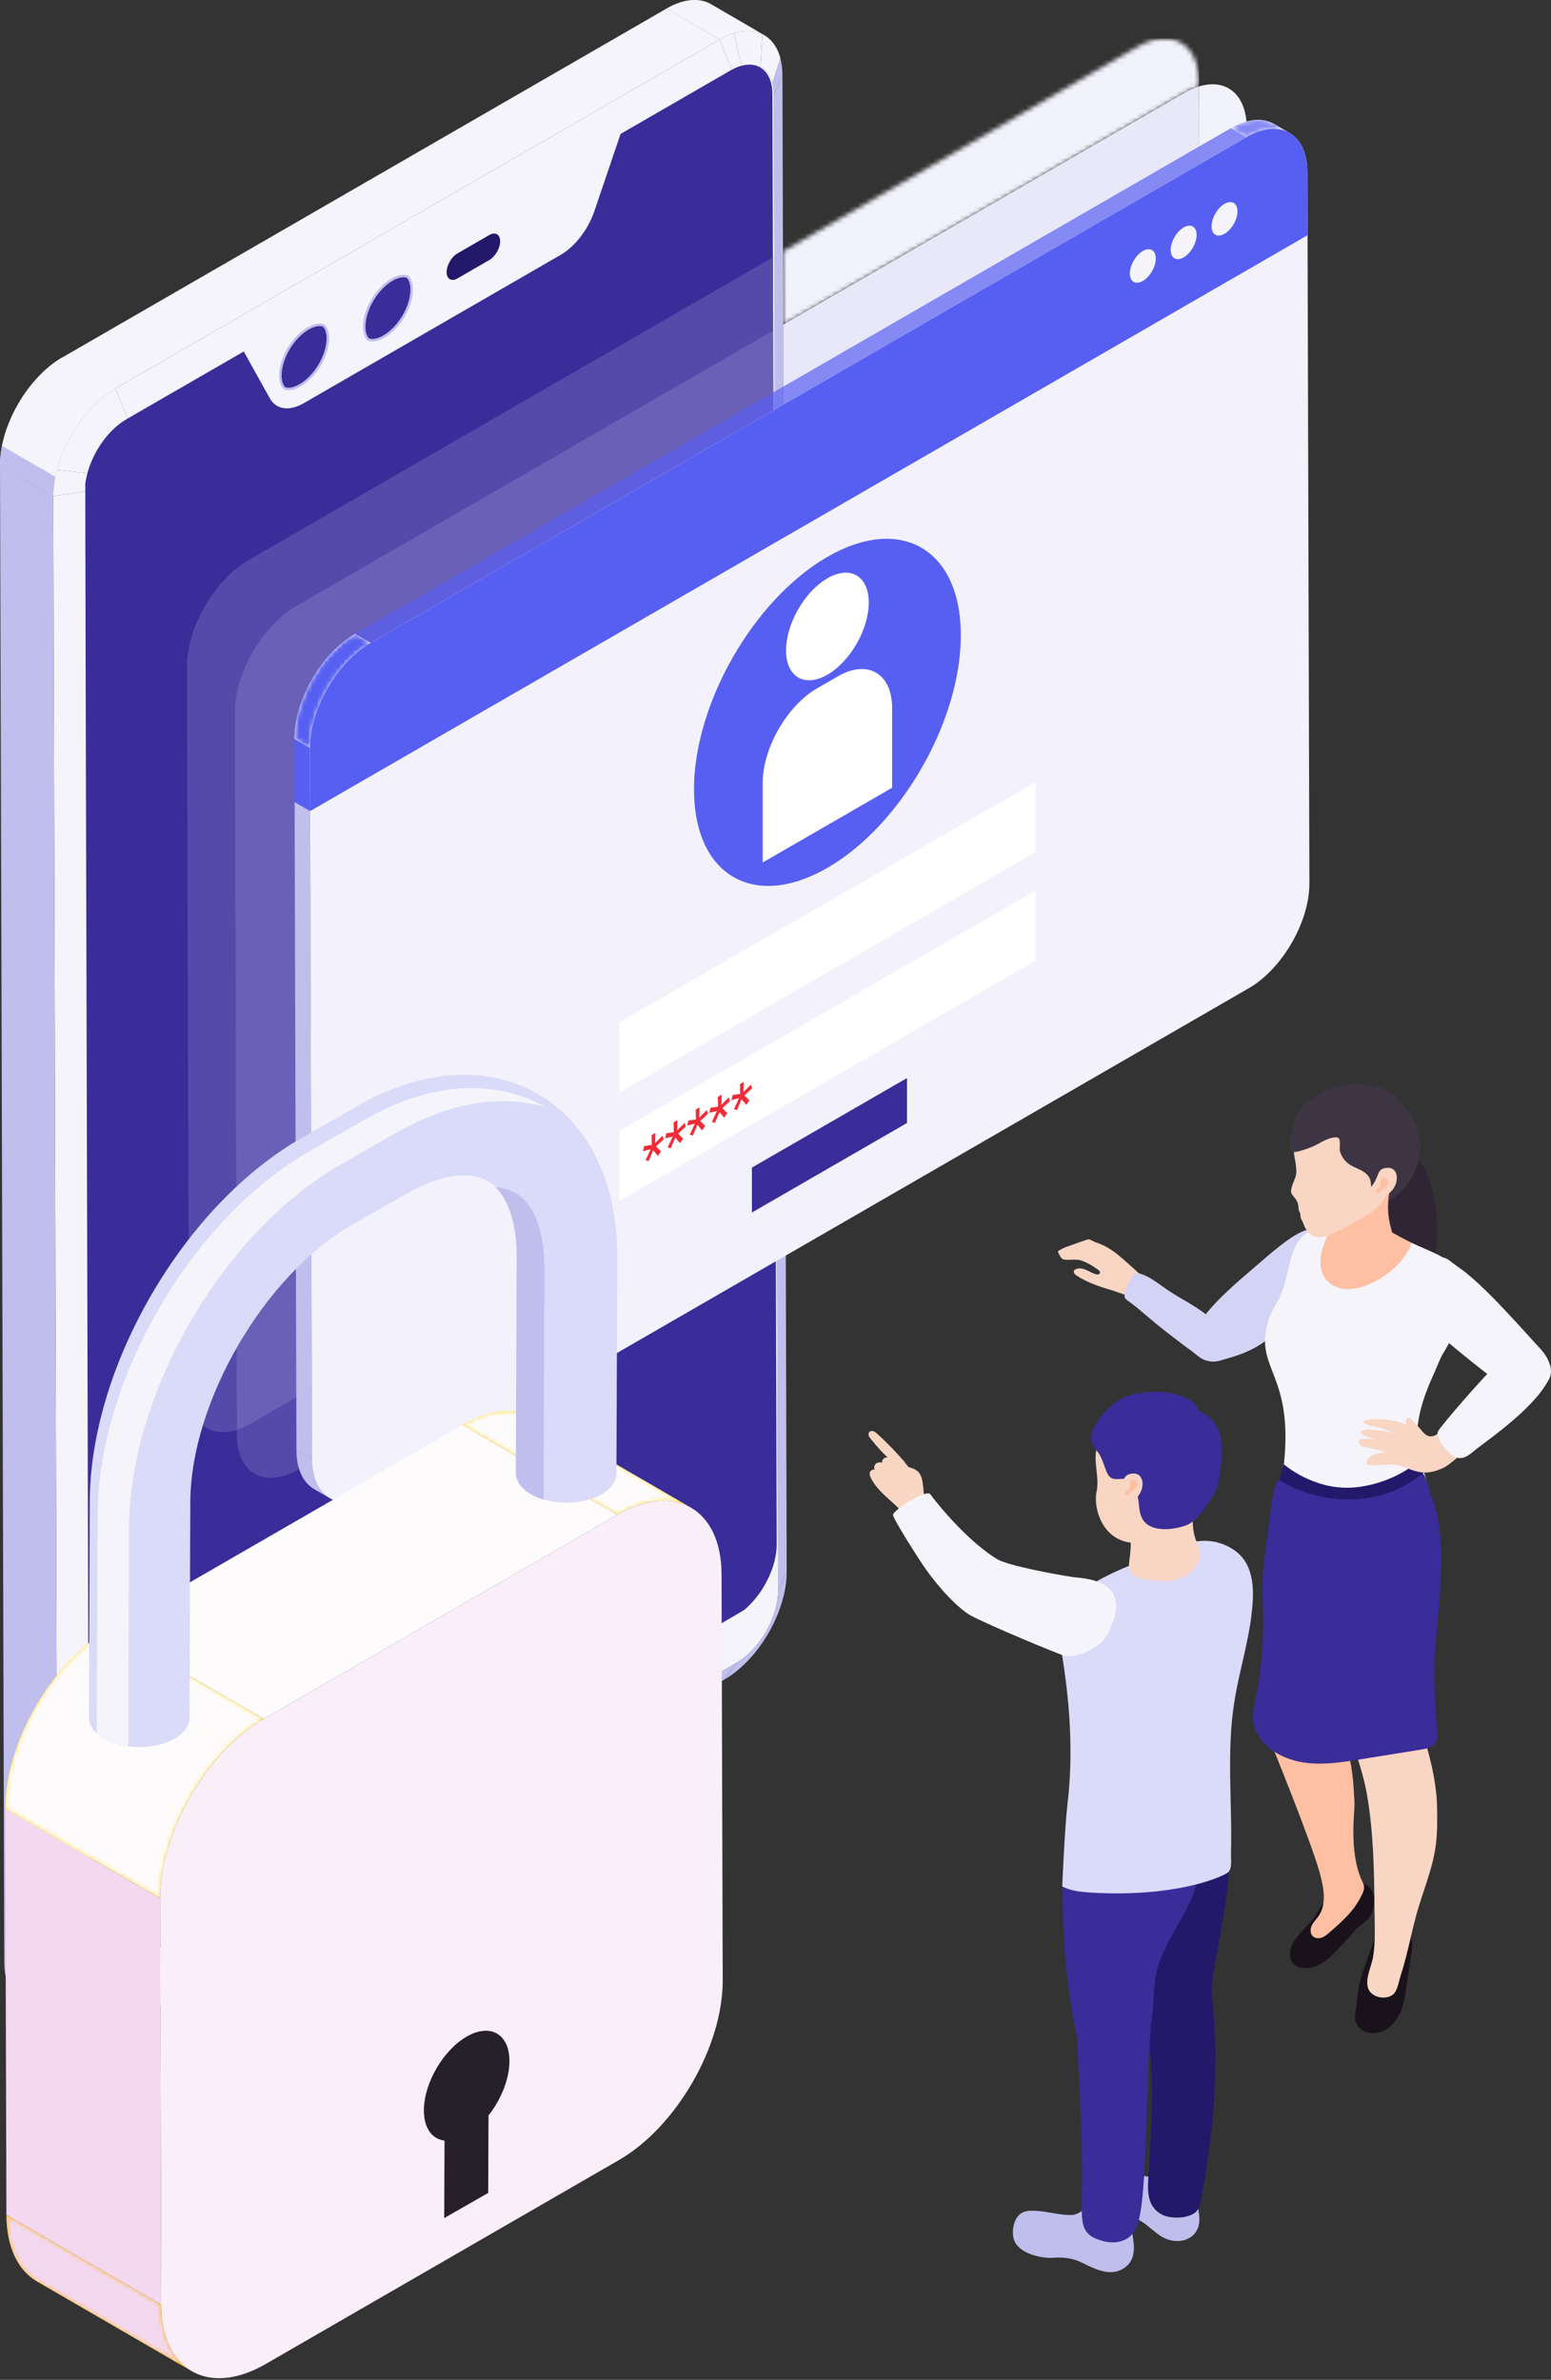 <svg xmlns="http://www.w3.org/2000/svg" width="350" height="537" viewBox="0 0 350 537" fill="none"><rect x="0" y="0" width="350" height="537" fill="#333333" stroke="none"/><g style="mix-blend-mode:multiply"><path d="M10.576 83.167C11.691 82.197 12.858 81.349 14.062 80.654L150.407 1.934L162.416 8.913L26.07 87.633C24.866 88.328 23.697 89.176 22.584 90.146C20.283 92.147 18.213 94.668 16.525 97.438L4.518 90.459C6.204 87.689 8.277 85.168 10.576 83.167Z" fill="#F4F4FA"></path><path d="M26.069 87.633L14.061 80.655C6.269 85.153 -0.026 96.058 8.24001e-05 105.009L12.009 111.988C11.983 103.035 18.277 92.132 26.069 87.633Z" fill="#F4F4FA"></path><path d="M166.203 375.181L163.465 378.984C171.257 374.485 177.552 363.582 177.526 354.631L175.578 358.945C175.599 364.906 171.394 372.189 166.203 375.181Z" fill="#BFBEED"></path><path d="M29.856 453.902L27.117 457.704L163.464 378.984L166.202 375.181L29.856 453.902Z" fill="#BFBEED"></path><path d="M20.568 450.319L13.185 452.332C13.668 455.158 14.913 457.24 16.691 458.443L22.906 454.392C21.72 453.591 20.889 452.204 20.568 450.319Z" fill="#F4F4FA"></path><path d="M22.906 454.393L16.691 458.444C19.28 460.194 22.995 460.085 27.118 457.704L29.857 453.902C27.112 455.489 24.633 455.56 22.906 454.393Z" fill="#BFBEED"></path><path d="M5.07 451.707L17.078 458.688C14.547 457.215 12.976 454.087 12.963 449.639L0.957 442.66C0.969 447.11 2.538 450.238 5.07 451.707Z" fill="#BFBEED"></path><mask id="mask0_662_34202" style="mask-type:luminance" maskUnits="userSpaceOnUse" x="0" y="442" width="18" height="17"><path d="M5.072 451.707L17.08 458.687C14.549 457.215 12.978 454.086 12.965 449.638L0.959 442.66C0.971 447.109 2.54 450.238 5.072 451.707Z" fill="white"></path></mask><g mask="url(#mask0_662_34202)"><path d="M12.965 449.638L0.959 442.66C0.971 447.109 2.54 450.238 5.072 451.707L17.08 458.687C14.549 457.215 12.978 454.086 12.965 449.638Z" fill="#BFBEED"></path></g><path d="M175.578 358.945L177.526 354.631L176.569 16.978L174.621 21.294L175.578 358.945Z" fill="#BFBEED"></path><path d="M174.622 21.294L176.57 16.978C176.565 15.564 176.404 14.283 176.104 13.145L174.312 18.738C174.512 19.496 174.62 20.351 174.622 21.294Z" fill="#BFBEED"></path><path d="M174.311 18.738L176.103 13.145C175.408 10.513 173.972 8.654 172.03 7.704L171.596 15.113C172.888 15.746 173.848 16.985 174.311 18.738Z" fill="#F4F4FA"></path><path d="M171.594 15.113L172.029 7.704C170.256 6.836 168.06 6.728 165.625 7.482L167.323 14.963C168.945 14.46 170.41 14.533 171.594 15.113Z" fill="#F4F4FA"></path><path d="M167.325 14.963L165.627 7.482C164.595 7.801 163.519 8.276 162.416 8.913L165.186 15.916C165.922 15.491 166.636 15.175 167.325 14.963Z" fill="#F4F4FA"></path><path d="M172.454 7.93L160.447 0.952C157.881 -0.539 154.329 -0.327 150.408 1.934L162.416 8.913C166.337 6.65 169.889 6.439 172.454 7.93Z" fill="#F4F4FA"></path><mask id="mask1_662_34202" style="mask-type:luminance" maskUnits="userSpaceOnUse" x="150" y="0" width="23" height="9"><path d="M172.452 7.93L160.445 0.952C157.879 -0.539 154.327 -0.327 150.406 1.934L162.414 8.913C166.335 6.65 169.887 6.439 172.452 7.93Z" fill="white"></path></mask><g mask="url(#mask1_662_34202)"><path d="M172.453 7.93L160.445 0.953C158.889 0.049 156.97 -0.23 154.828 0.195L166.836 7.174C168.98 6.747 170.897 7.027 172.453 7.93Z" fill="#F4F4FA"></path><path d="M166.835 7.174L154.828 0.195C153.436 0.47 151.949 1.043 150.406 1.934L162.414 8.913C163.959 8.022 165.444 7.449 166.835 7.174Z" fill="#F4F4FA"></path></g><path d="M19.464 110.873L20.421 448.525C20.423 449.164 20.472 449.764 20.568 450.319L13.185 452.333C13.042 451.498 12.968 450.599 12.965 449.639L12.01 111.988L19.464 110.873Z" fill="#F4F4FA"></path><path d="M12.009 111.988L0 105.009L0.958 442.66L12.964 449.639L12.009 111.988Z" fill="#BFBEED"></path><path d="M165.185 15.916L162.415 8.913L26.068 87.633L28.838 94.637L165.185 15.916Z" fill="#F4F4FA"></path><path d="M28.838 94.637C23.647 97.629 19.443 104.912 19.463 110.873L20.42 448.526C20.434 454.49 24.666 456.901 29.855 453.902L166.202 375.182C171.392 372.19 175.598 364.906 175.577 358.945L174.62 21.294C174.605 15.328 170.375 12.918 165.184 15.916L28.838 94.637Z" fill="#F4F4FA"></path><path d="M28.838 94.637L26.068 87.633C19.962 91.157 14.778 98.615 12.83 105.984L20.01 106.873C21.309 101.96 24.772 96.982 28.838 94.637Z" fill="#F4F4FA"></path><path d="M20.011 106.873L12.832 105.984C12.295 108.021 12.003 110.05 12.01 111.988L19.465 110.873C19.461 109.584 19.654 108.232 20.011 106.873Z" fill="#F4F4FA"></path><path d="M16.525 97.438L4.517 90.459C2.574 93.649 1.138 97.168 0.453 100.604L12.459 107.583C13.148 104.146 14.582 100.626 16.525 97.438Z" fill="#F4F4FA"></path><path d="M12.459 107.583L0.453 100.604C0.153 102.1 -0.003 103.58 5.09469e-05 105.009L12.009 111.988C12.003 110.559 12.161 109.078 12.459 107.583Z" fill="#BFBEED"></path><path d="M20.108 438.067C20.108 439.856 20.493 441.331 21.181 442.431C22.756 444.997 25.913 445.543 29.542 443.44C29.542 443.44 167.28 363.832 167.942 363.279C172.144 359.782 175.283 353.639 175.265 348.488L174.3 21.266C174.29 15.303 170.061 12.889 164.866 15.885L28.523 94.607C24.536 96.906 21.119 101.752 19.779 106.588C19.537 107.448 19.357 108.306 19.25 109.146C19.179 109.719 20.108 438.067 20.108 438.067Z" fill="#3A2C99"></path><path d="M68.536 90.987L126.506 57.518C129.76 55.641 132.727 51.783 134.152 47.584L140.399 29.151L54.643 78.66L60.892 89.879C62.315 92.435 65.282 92.865 68.536 90.987Z" fill="#F4F4FA"></path><path d="M74.934 76.979C74.845 80.996 71.884 85.837 68.336 87.77C67.405 88.276 66.505 88.534 65.731 88.514C65.036 88.496 64.456 88.259 64.013 87.828C63.323 87.161 62.956 86.031 62.99 84.551C63.079 80.533 66.04 75.693 69.589 73.761C70.518 73.254 71.42 72.998 72.196 73.017C72.578 73.025 72.923 73.103 73.23 73.241C74.356 73.743 74.977 75.066 74.934 76.979Z" fill="#F4F4FA"></path><path d="M74.254 76.518C74.165 80.536 71.203 85.377 67.656 87.309C66.727 87.814 65.825 88.071 65.049 88.053C64.667 88.043 64.321 87.966 64.013 87.827C63.323 87.16 62.956 86.031 62.99 84.55C63.079 80.533 66.04 75.693 69.589 73.761C70.518 73.254 71.42 72.997 72.196 73.017C72.578 73.025 72.923 73.103 73.23 73.241C73.92 73.905 74.287 75.036 74.254 76.518Z" fill="#BFBEED"></path><path d="M65.062 87.487C64.8 87.478 64.556 87.432 64.337 87.348C63.805 86.777 63.529 85.794 63.557 84.564C63.642 80.725 66.47 76.103 69.86 74.26C70.7 73.801 71.504 73.567 72.18 73.584C72.444 73.59 72.688 73.636 72.905 73.72C73.439 74.288 73.713 75.272 73.686 76.507C73.602 80.345 70.774 84.966 67.383 86.81C66.542 87.269 65.74 87.503 65.062 87.487Z" fill="#3A2C99"></path><path d="M69.488 76.134C69.476 76.613 69.124 77.188 68.702 77.417C68.282 77.648 67.95 77.445 67.961 76.964C67.973 76.485 68.325 75.91 68.747 75.681C69.168 75.453 69.499 75.655 69.488 76.134Z" fill="#3A2C99"></path><path d="M67.63 77.243C67.831 77.544 67.693 78.143 67.322 78.581C66.952 79.019 66.487 79.131 66.288 78.83C66.086 78.53 66.226 77.931 66.596 77.493C66.968 77.053 67.431 76.941 67.63 77.243Z" fill="#3A2C99"></path><path d="M66.041 79.233C66.4 79.274 66.512 79.737 66.289 80.266C66.069 80.798 65.599 81.193 65.24 81.152C64.881 81.11 64.769 80.648 64.99 80.118C65.211 79.587 65.682 79.192 66.041 79.233Z" fill="#3A2C99"></path><path d="M65.145 81.572C65.567 81.343 65.899 81.546 65.886 82.025C65.875 82.504 65.522 83.08 65.102 83.309C64.679 83.54 64.348 83.335 64.36 82.856C64.373 82.377 64.724 81.801 65.145 81.572Z" fill="#3A2C99"></path><path d="M65.18 83.633C65.55 83.195 66.013 83.083 66.214 83.385C66.415 83.684 66.275 84.284 65.906 84.72C65.534 85.16 65.071 85.272 64.87 84.972C64.671 84.671 64.809 84.071 65.18 83.633Z" fill="#3A2C99"></path><path d="M66.135 84.864C66.357 84.333 66.826 83.938 67.185 83.979C67.544 84.02 67.656 84.483 67.436 85.013C67.215 85.544 66.744 85.939 66.385 85.898C66.026 85.856 65.914 85.394 66.135 84.864Z" fill="#3A2C99"></path><path d="M67.76 84.934C67.772 84.457 68.124 83.881 68.544 83.652C68.966 83.421 69.296 83.625 69.285 84.105C69.273 84.584 68.923 85.158 68.501 85.389C68.08 85.616 67.747 85.415 67.76 84.934Z" fill="#3A2C99"></path><path d="M69.615 83.826C69.415 83.526 69.554 82.927 69.924 82.489C70.295 82.049 70.757 81.939 70.958 82.238C71.159 82.54 71.021 83.139 70.649 83.577C70.278 84.015 69.816 84.127 69.615 83.826Z" fill="#3A2C99"></path><path d="M71.202 81.837C70.843 81.794 70.733 81.333 70.953 80.802C71.174 80.272 71.645 79.875 72.004 79.917C72.363 79.958 72.475 80.421 72.253 80.952C72.032 81.481 71.561 81.878 71.202 81.837Z" fill="#3A2C99"></path><path d="M72.103 79.497C71.681 79.726 71.349 79.523 71.362 79.044C71.373 78.565 71.724 77.99 72.145 77.76C72.567 77.531 72.898 77.735 72.887 78.214C72.875 78.694 72.523 79.268 72.103 79.497Z" fill="#3A2C99"></path><path d="M72.068 77.435C71.696 77.873 71.233 77.987 71.032 77.686C70.833 77.386 70.972 76.786 71.344 76.348C71.713 75.909 72.177 75.797 72.376 76.098C72.577 76.399 72.439 76.997 72.068 77.435Z" fill="#3A2C99"></path><path d="M71.11 76.205C70.889 76.735 70.418 77.132 70.059 77.089C69.701 77.05 69.59 76.585 69.811 76.057C70.031 75.527 70.501 75.13 70.86 75.171C71.22 75.212 71.331 75.675 71.11 76.205Z" fill="#3A2C99"></path><path d="M70.408 79.563C70.38 80.684 69.559 82.03 68.572 82.567C67.586 83.105 66.809 82.629 66.837 81.508C66.865 80.383 67.688 79.039 68.674 78.502C69.661 77.966 70.436 78.44 70.408 79.563Z" fill="#3A2C99"></path><path d="M93.852 65.976C93.763 69.994 90.804 74.835 87.254 76.768C86.323 77.274 85.422 77.531 84.648 77.511C83.954 77.494 83.376 77.256 82.931 76.826C82.243 76.157 81.875 75.029 81.908 73.549C81.997 69.529 84.958 64.69 88.507 62.758C89.435 62.253 90.338 61.994 91.113 62.015C91.495 62.024 91.841 62.099 92.147 62.238C93.274 62.74 93.896 64.062 93.852 65.976Z" fill="#F4F4FA"></path><path d="M93.172 65.516C93.083 69.534 90.122 74.376 86.573 76.306C85.645 76.813 84.744 77.07 83.967 77.05C83.586 77.04 83.239 76.964 82.931 76.826C82.243 76.157 81.875 75.029 81.908 73.549C81.997 69.529 84.958 64.69 88.507 62.758C89.435 62.253 90.338 61.994 91.113 62.016C91.495 62.024 91.841 62.1 92.147 62.238C92.837 62.903 93.206 64.034 93.172 65.516Z" fill="#BFBEED"></path><path d="M83.982 76.484C83.718 76.477 83.475 76.431 83.256 76.345C82.724 75.774 82.447 74.791 82.477 73.562C82.561 69.724 85.39 65.1 88.779 63.257C89.62 62.798 90.422 62.564 91.1 62.582C91.362 62.589 91.606 62.633 91.825 62.719C92.357 63.287 92.632 64.27 92.606 65.503C92.52 69.342 89.693 73.964 86.302 75.808C85.461 76.266 84.659 76.5 83.982 76.484Z" fill="#3A2C99"></path><path d="M88.404 65.131C88.392 65.612 88.041 66.187 87.618 66.416C87.198 66.644 86.866 66.442 86.877 65.963C86.89 65.482 87.241 64.909 87.663 64.68C88.084 64.449 88.415 64.652 88.404 65.131Z" fill="#3A2C99"></path><path d="M86.549 66.241C86.749 66.541 86.61 67.14 86.24 67.578C85.868 68.016 85.405 68.128 85.206 67.827C85.005 67.527 85.143 66.928 85.513 66.49C85.886 66.052 86.348 65.94 86.549 66.241Z" fill="#3A2C99"></path><path d="M84.957 68.23C85.316 68.271 85.428 68.734 85.205 69.264C84.986 69.794 84.515 70.191 84.156 70.15C83.797 70.107 83.685 69.645 83.906 69.116C84.128 68.586 84.599 68.191 84.957 68.23Z" fill="#3A2C99"></path><path d="M84.061 70.57C84.483 70.34 84.815 70.544 84.802 71.023C84.791 71.502 84.44 72.077 84.018 72.306C83.595 72.535 83.264 72.334 83.276 71.853C83.289 71.374 83.641 70.797 84.061 70.57Z" fill="#3A2C99"></path><path d="M84.096 72.632C84.468 72.192 84.929 72.08 85.13 72.382C85.331 72.681 85.193 73.281 84.822 73.719C84.45 74.157 83.989 74.269 83.786 73.969C83.587 73.668 83.725 73.07 84.096 72.632Z" fill="#3A2C99"></path><path d="M85.052 73.862C85.274 73.332 85.745 72.935 86.104 72.976C86.461 73.017 86.573 73.48 86.353 74.01C86.132 74.54 85.661 74.937 85.302 74.896C84.943 74.855 84.833 74.392 85.052 73.862Z" fill="#3A2C99"></path><path d="M86.676 73.931C86.688 73.452 87.04 72.877 87.46 72.648C87.883 72.419 88.214 72.622 88.203 73.101C88.189 73.582 87.839 74.155 87.417 74.385C86.996 74.614 86.665 74.412 86.676 73.931Z" fill="#3A2C99"></path><path d="M88.532 72.823C88.33 72.523 88.47 71.924 88.842 71.486C89.212 71.048 89.675 70.936 89.874 71.236C90.075 71.537 89.937 72.136 89.565 72.574C89.196 73.012 88.732 73.124 88.532 72.823Z" fill="#3A2C99"></path><path d="M90.122 70.834C89.761 70.793 89.651 70.33 89.871 69.8C90.094 69.269 90.563 68.873 90.922 68.914C91.281 68.955 91.391 69.419 91.171 69.95C90.95 70.478 90.481 70.875 90.122 70.834Z" fill="#3A2C99"></path><path d="M91.019 68.495C90.597 68.724 90.266 68.522 90.278 68.042C90.289 67.561 90.642 66.987 91.061 66.758C91.483 66.529 91.816 66.731 91.802 67.211C91.791 67.692 91.44 68.265 91.019 68.495Z" fill="#3A2C99"></path><path d="M90.985 66.433C90.614 66.873 90.15 66.984 89.951 66.684C89.752 66.382 89.888 65.783 90.26 65.343C90.629 64.905 91.094 64.795 91.293 65.095C91.494 65.396 91.356 65.996 90.985 66.433Z" fill="#3A2C99"></path><path d="M90.026 65.204C89.805 65.732 89.336 66.129 88.975 66.088C88.617 66.047 88.506 65.584 88.727 65.054C88.949 64.523 89.418 64.128 89.778 64.169C90.136 64.209 90.248 64.673 90.026 65.204Z" fill="#3A2C99"></path><path d="M89.325 68.561C89.297 69.682 88.475 71.028 87.489 71.565C86.502 72.101 85.725 71.626 85.755 70.504C85.781 69.381 86.604 68.037 87.591 67.499C88.577 66.964 89.353 67.438 89.325 68.561Z" fill="#3A2C99"></path><path d="M103.225 62.827L110.423 58.671C111.767 57.895 112.867 55.992 112.867 54.439C112.867 52.888 111.767 52.252 110.423 53.029L103.225 57.184C101.882 57.96 100.783 59.863 100.783 61.416C100.783 62.967 101.882 63.601 103.225 62.827Z" fill="#231869"></path><path d="M196.292 323.027C196.537 322.857 196.888 322.869 197.175 322.984C197.459 323.1 197.693 323.302 197.919 323.501C200.07 325.402 202.401 327.867 204.252 330.014L204.097 329.92C204.364 330.218 204.619 330.526 204.86 330.846L204.988 331.033C205.845 331.264 206.709 331.557 207.282 332.183C207.681 332.617 207.891 333.172 208.043 333.721C208.296 334.64 208.553 337.395 208.519 338.336C208.509 338.59 207.932 339.303 207.55 339.372L207.442 339.288L207.417 339.369C206.765 339.871 206.213 340.487 205.805 341.177C205.466 341.747 204.817 341.62 204.143 341.823C201.637 338.751 198.477 337.131 196.621 333.699C196.389 333.271 196.182 332.799 196.277 332.334C196.369 331.872 196.896 331.466 197.382 331.633C197.16 331.191 197.264 330.636 197.632 330.301C197.998 329.966 198.601 329.876 199.077 330.083C198.96 329.66 199.217 329.199 199.623 328.986C199.814 328.888 200.03 328.838 200.252 328.832C199.077 327.691 198.009 326.574 196.863 325.125C196.488 324.651 195.865 324.05 195.999 323.485C196.04 323.307 196.136 323.134 196.292 323.027Z" fill="#F9D5C3"></path><path d="M270.031 496.331C269.859 495.789 269.514 495.497 268.531 495.417C267.368 495.321 266.2 495.268 265.036 495.195C263.459 495.096 261.884 494.994 260.307 494.893C260.386 493.617 260.424 492.321 260.564 491.053C258.889 491.41 257.957 490.921 256.353 490.327C254.464 489.63 252.546 488.998 250.613 488.435C249.786 488.196 248.918 487.966 248.074 488.138C245.944 488.573 244.782 492.079 245.068 493.92C245.271 495.223 246.152 496.331 247.188 497.147C248.739 498.371 250.924 499.367 252.879 499.661C254.973 499.975 256.898 500.627 258.586 501.949C260.77 503.658 262.327 505.463 265.221 505.669C268.127 505.877 270.536 504.115 270.648 501.113C270.688 500.036 270.498 498.967 270.311 497.906C270.192 497.241 270.156 496.721 270.031 496.331Z" fill="#BFBEED"></path><path d="M255.272 501.596C255.27 501.364 255.275 501.136 255.29 500.905C255.443 498.543 254.536 496.548 253.673 494.363C253.354 493.55 253.003 492.695 252.32 492.15C250.759 490.908 248.285 491.997 247.296 493.729C246.836 494.531 246.582 495.435 246.171 496.264C245.387 497.834 243.814 499.71 241.917 499.796C239.368 499.909 236.505 499.033 233.921 498.876C232.915 498.816 231.873 498.781 230.939 499.16C228.737 500.051 228.102 503.602 228.887 505.587C229.373 506.81 230.476 507.697 231.667 508.265C233.452 509.114 235.803 509.603 237.776 509.455C239.889 509.299 241.908 509.511 243.847 510.423C247.175 511.994 251.043 514.252 254.403 511.191C255.302 510.374 255.74 509.149 255.845 507.938C256.03 505.796 255.303 503.721 255.272 501.596Z" fill="#BFBEED"></path><path d="M264.939 403.488C263.378 405.148 257.259 402.316 257.157 401.524C249.829 396.126 251.226 418.364 253.51 427.159C254.733 431.9 254.563 436.872 255.344 441.698C256.212 447.076 257.48 452.392 259.135 457.585C259.492 458.707 259.892 459.865 260.72 460.701C262.43 462.43 265.244 462.19 267.63 461.738C269.7 461.348 272.009 460.706 272.987 458.842C273.589 457.694 273.537 456.327 273.494 455.035C273.39 451.618 273.281 448.091 273.881 444.718C274.518 441.12 275.159 437.522 275.796 433.924C276.353 430.776 276.912 427.622 277.151 424.436C277.583 418.672 276.957 412.886 275.931 407.216C275.393 404.239 276.249 398.617 271.992 398.117C268.142 397.665 265.982 402.385 264.939 403.488Z" fill="#231869"></path><path d="M257.04 453.164L255.848 448.165C256.325 449.813 256.715 451.483 257.04 453.164Z" fill="#6E4CB3"></path><path d="M259.947 455.677C261.137 453.943 264.188 453.958 265.219 454.384C266.031 454.722 271.786 451.229 273.469 449.897C273.344 449.998 273.609 451.407 273.627 451.618C273.678 452.209 273.729 452.802 273.774 453.395C273.868 454.562 273.95 455.733 274.023 456.902C274.161 459.193 274.298 461.483 274.298 463.777C274.299 480.371 271.274 494.834 270.965 496.505C270.808 497.342 270.635 498.22 270.094 498.876C269.323 499.807 267.123 500.747 263.933 500.261C261.905 499.952 260.194 498.598 259.522 496.632C258.932 494.91 259.038 493.039 259.151 491.221C259.594 484.052 260.078 476.936 259.912 469.748C259.777 463.971 259.327 458.16 258.096 452.527L259.947 455.677Z" fill="#231869"></path><path d="M240.056 419.593C239.674 426.607 239.738 433.646 240.301 440.641C240.642 444.865 241.156 449.071 241.837 453.245C242.178 455.332 242.562 457.411 242.989 459.48C243.399 461.469 243.792 462.098 245.426 463.185C248.93 465.518 255.355 465.386 258.006 461.419C260.86 457.153 259.894 450.365 260.895 445.509C262.347 438.451 267.203 433.371 269.543 426.69C270.383 424.295 270.786 421.951 270.9 419.593H240.056Z" fill="#3A2C99"></path><path d="M278.227 386.285C278.383 385.037 278.569 383.79 278.788 382.549C279.832 376.601 281.612 370.793 282.362 364.791C282.943 360.131 283.361 354.319 279.664 350.718C279.062 350.13 278.368 349.643 277.637 349.231C270.454 345.174 263.584 350.114 256.849 352.538C252.428 354.133 248.186 356.223 244.224 358.754C242.846 359.635 241.433 360.239 240.504 361.613C239.521 363.065 238.996 364.638 238.894 366.396C238.782 368.392 239.147 370.38 239.48 372.351C241.416 383.827 242.268 395.561 240.886 407.116C240.288 412.091 239.699 425.682 239.699 425.682C241.354 426.402 242.413 427.082 250.439 427.224C267.013 427.52 276.18 423.342 277.135 422.47C278.088 421.597 277.754 419.586 277.787 418.381C277.892 414.775 277.822 411.167 277.738 407.562C277.571 400.47 277.341 393.345 278.227 386.285Z" fill="#DADAF9"></path><path d="M243.147 462.796C243.366 466.437 243.562 470.076 243.722 473.72C243.85 476.6 243.956 479.482 244.033 482.364C244.092 484.585 244.134 486.805 244.155 489.025C244.262 501.181 242.908 503.88 248.595 505.602C249.869 505.986 251.229 506.127 252.529 505.84C256.281 505.014 257.009 501.755 257.574 497.703C257.89 495.427 258.078 492.677 258.211 490.37C258.325 488.422 258.415 486.469 258.496 484.517C258.613 481.877 258.709 479.238 258.804 476.595C258.926 473.112 259.046 469.628 259.156 466.144C259.305 461.689 259.802 457.151 259.947 452.697C259.967 452.049 259.575 451.368 259.069 451.014C258.411 450.556 244.866 455.117 243.463 456.603C243.463 456.603 242.877 458.299 243.147 462.796Z" fill="#3A2C99"></path><path d="M242.289 355.89C237.876 355.235 227.347 353.236 225.032 351.83C218.988 348.154 212.593 340.757 209.915 337.161C209.013 335.947 201.548 340.744 201.523 341.823C201.504 342.709 207.325 351.767 208.234 353.098C212.877 359.898 217.352 363.602 218.901 364.453C222.998 366.701 239.282 373.428 240.295 373.653C243.223 374.305 248.387 371.442 249.559 369.377C257.068 356.17 244.071 356.155 242.289 355.89Z" fill="#F4F4FA"></path><path d="M255.053 346.69C254.795 344.908 253.449 345.323 254.129 343.708C254.706 342.339 255.583 341.078 256.759 340.167C257.935 339.259 259.422 338.72 260.906 338.802C261.416 338.832 261.759 339.123 262.266 339.125C263.667 339.13 265.075 338.862 266.473 339.064C267.864 339.267 269.151 339.369 269.151 340.94C269.149 343.033 269.053 345.047 269.724 347.103C270.081 348.203 270.623 349.266 270.72 350.417C270.908 352.682 269.253 354.795 267.206 355.785C264.69 357.002 261.844 356.89 259.168 356.501C257.825 356.307 255.932 356.04 255.145 354.759C254.553 353.796 254.806 352.529 254.933 351.474C255.126 349.875 255.289 348.296 255.053 346.69Z" fill="#F9D5C3"></path><path d="M258.075 319.938L263.906 323.329C263.493 323.088 262.925 323.119 262.297 323.483L256.463 320.093C257.089 319.729 257.66 319.699 258.075 319.938Z" fill="#3A2C99"></path><mask id="mask2_662_34202" style="mask-type:luminance" maskUnits="userSpaceOnUse" x="256" y="319" width="8" height="5"><path d="M258.075 319.938L263.906 323.329C263.493 323.088 262.925 323.119 262.297 323.483L256.463 320.093C257.089 319.729 257.66 319.699 258.075 319.938Z" fill="white"></path></mask><g mask="url(#mask2_662_34202)"><path d="M262.297 323.483L256.463 320.093C257.089 319.729 257.66 319.699 258.075 319.938L263.906 323.329C263.493 323.088 262.925 323.119 262.297 323.483Z" fill="#7F89A6"></path></g><path d="M249.047 323.936C248.202 324.967 247.538 326.125 247.337 327.482C246.886 330.508 248.103 333.619 247.446 336.621C246.81 339.531 248.057 346.136 253.794 347.828C256.696 348.685 262.423 347.682 264.265 346.799C266.737 345.615 268.369 343.219 269.833 340.899C281.814 321.875 257.173 314.048 249.047 323.936Z" fill="#F9D5C3"></path><path d="M275.291 332.371C275.213 332.932 275.134 333.499 275.027 334.055C274.945 334.479 274.846 334.897 274.715 335.307C274.603 335.663 274.469 336.007 274.314 336.341C273.746 337.616 272.934 338.781 272.129 339.927C271.018 341.513 269.825 343.162 268.077 344.003C267.323 344.369 266.497 344.561 265.679 344.741C263.417 345.243 260.069 345.348 258.328 343.47C257.553 342.636 257.24 341.454 257.098 340.347C256.961 339.257 256.925 338.329 256.629 337.232C256.558 336.963 256.486 336.697 256.403 336.43C256.272 336.003 256.12 335.582 255.899 335.195C255.54 334.567 254.995 334.013 254.302 333.803C253.116 333.443 251.692 334.115 250.661 333.43C250.129 333.074 249.859 332.45 249.62 331.862C249.38 331.277 249.166 330.627 248.927 329.986C248.609 329.14 248.244 328.307 247.72 327.641C247.44 327.291 247.114 326.97 246.894 326.578C246.589 326.043 246.238 325.544 246.215 324.934C246.1 322.146 248.395 319.393 250.319 317.618C251.354 316.665 252.501 315.805 253.793 315.247C254.929 314.759 256.156 314.517 257.375 314.344C260.998 313.822 264.876 313.908 268.072 315.686C268.917 316.156 269.73 316.773 270.14 317.653C270.231 317.847 270.301 318.058 270.441 318.226C270.626 318.445 270.909 318.56 271.172 318.683C272.042 319.088 272.755 319.601 273.335 320.198C276.267 323.215 275.846 328.359 275.291 332.371Z" fill="#3A2C99"></path><path d="M255.601 332.502C257.897 332.308 258.531 335.152 256.99 337.385C256.538 338.037 255.735 338.623 255.14 339.145C251.08 342.725 249.981 338.944 251.267 337.729C254.261 334.9 252.71 332.746 255.601 332.502Z" fill="#F9D5C3"></path><path d="M254.978 336.851C255.238 336.606 257.835 335.014 256.03 333.989C255.53 333.706 254.988 334.147 254.922 334.674C254.886 334.946 254.976 335.223 254.939 335.494C254.919 335.656 254.853 335.809 254.771 335.949C254.545 336.331 253.756 336.708 253.921 337.261C254.069 337.749 254.83 336.993 254.978 336.851Z" fill="#FFBFA2"></path><path d="M242.731 287.665C242.487 287.459 242.278 287.197 242.309 286.904C242.355 286.481 242.94 286.286 243.296 286.235C243.89 286.148 244.506 286.308 245.054 286.535C245.776 286.838 246.447 287.268 247.192 287.501C247.399 287.566 247.621 287.615 247.832 287.562C248.043 287.51 248.234 287.325 248.226 287.106C248.214 286.708 247.561 286.375 247.282 286.169C246.834 285.837 246.362 285.537 245.868 285.273C245.12 284.875 244.178 284.391 243.325 284.281C242.388 284.157 241.369 284.341 240.407 284.253C240.218 284.236 240.019 284.213 239.847 284.129C239.569 283.996 239.388 283.726 239.233 283.46C239.067 283.172 238.915 282.874 238.78 282.571L238.744 282.392L238.882 282.234C239.954 281.516 241.321 281.13 242.525 280.686C243.391 280.37 244.261 280.065 245.138 279.775C245.347 279.706 245.563 279.637 245.78 279.663C246.008 279.691 246.209 279.818 246.409 279.927C247.017 280.263 247.687 280.465 248.333 280.724C250.576 281.629 252.466 283.23 254.268 284.845C255.47 285.926 256.705 287.004 257.862 288.122C258.796 289.028 258.226 290.79 257.383 291.556C257.197 291.727 256.991 291.877 256.771 291.999C255.924 292.471 254.953 292.443 254.037 292.204C253.578 292.083 251.478 291.302 250.831 291.119C248.167 290.368 245.517 289.441 243.159 287.969L242.731 287.665Z" fill="#F9D5C3"></path><path d="M293.414 293.286C300.31 288.795 302.98 281.555 300.468 279.161C296.167 275.06 292.426 277.8 282.625 286.362C282.409 286.549 282.192 286.737 281.974 286.925C279.57 288.983 277.176 291.058 274.963 293.326C273.721 294.597 272.526 295.927 271.475 297.367C271.236 297.699 270.999 298.035 270.78 298.381C270.554 298.74 270.498 299.163 270.372 299.567C270.051 300.594 269.771 301.648 269.748 302.73C269.718 304.07 270.139 305.485 271.159 306.356C272.323 307.352 274.06 307.448 275.514 306.962C277.153 306.415 283.017 305.282 287.339 301.083C290.162 298.341 284.509 299.084 293.414 293.286Z" fill="#D3D3F5"></path><path d="M255.474 288.193C255.891 287.582 256.283 287.175 257.014 287.34C257.743 287.505 258.446 287.814 259.105 288.162C260.49 288.889 261.723 289.856 262.998 290.75C264.676 291.929 266.387 292.886 268.147 293.93C269.415 294.684 270.653 295.483 271.844 296.351C274.059 297.963 278.956 301.66 276.628 304.905C275.788 306.076 273.827 307.204 272.294 307C271.129 306.843 269.74 305.46 268.837 304.806C266.741 303.288 264.692 301.702 262.646 300.118C260.146 298.185 257.766 295.967 255.237 294.022C254.214 293.235 253.51 293.146 253.854 291.659C254.126 290.492 254.725 289.372 255.362 288.364L255.474 288.193Z" fill="#D3D3F5"></path><path d="M324.042 283.427C324.047 282.048 324.144 280.663 324.187 279.281C324.276 276.413 324.256 273.524 323.755 270.69C323.159 267.306 321.88 264.044 320.019 261.156C319.737 260.72 319.439 260.288 319.057 259.937C318.096 260.076 316.877 259.759 316.014 260.219C314.733 260.901 313.822 263.135 313.266 264.388C311.764 267.777 311.3 271.637 312.057 275.273C312.35 276.674 312.978 277.746 313.455 279.049C314.035 280.628 314.568 282.196 315.492 283.618C316.633 285.374 318.347 286.861 320.404 287.259C321.435 287.459 322.624 287.327 323.337 286.555C324.116 285.71 324.039 284.552 324.042 283.493V283.427Z" fill="#302534"></path><path d="M323.368 282.764C320.239 281.341 314.512 278.538 311.426 276.427C310.975 276.119 308.9 277.479 308.365 277.366C304.368 276.519 300.113 276.709 296.407 278.341L296.283 278.4V302.934H319.796L323.368 282.764Z" fill="#FFBFA2"></path><path d="M314.509 280.89C314.509 280.89 299.875 288.246 300.579 280.121C301.559 268.798 302.28 267.535 307.356 266.074C308.745 265.673 309.292 264.5 310.733 264.558C315.986 264.769 313.783 267.51 313.466 269.498C312.525 275.39 314.601 277.769 314.509 280.89Z" fill="#FFBFA2"></path><path d="M301.293 276.504L301.096 276.513C301.679 276.335 302.013 276.486 301.293 276.504Z" fill="#E3E2F2"></path><path d="M330.895 291.208C330.924 291.658 330.928 292.127 330.908 292.616C330.852 293.975 330.495 295.284 330.197 296.599C329.844 298.157 329.097 299.562 328.257 300.907C327.371 302.331 326.645 303.782 325.764 305.213C324.873 306.662 324.412 308.13 323.709 309.666C322.136 313.103 320.728 316.661 320.101 320.406C319.597 323.417 319.597 326.464 319.765 329.492C319.859 330.933 320.101 332.408 320.025 333.83C320.007 334.223 320.101 334.934 320.025 335.27C319.913 335.794 319.651 335.98 319.165 336.354C316.549 338.391 313.445 339.57 310.23 340.13C306.769 340.709 303.031 340.467 299.703 339.906C298.713 339.738 297.778 339.55 296.881 339.346C292.915 338.411 289.945 337.214 289.438 336.84C288.71 336.28 289.027 336.446 289.645 331.155C292.188 309.432 282.597 309.04 286.335 297.671C286.969 295.727 288.28 293.895 289.083 291.951C292.056 284.827 290.187 276.902 301.086 276.506C300.414 276.714 294.104 287.342 301.699 290.459C306.596 292.468 316.292 287.109 318.554 280.453C321.782 281.963 324.713 282.922 327.402 284.908C329.698 286.601 330.725 288.606 330.895 291.208Z" fill="#F4F4FA"></path><path d="M310.828 436.129C310.453 436.72 310.209 437.399 309.974 438.062C309.122 440.466 308.269 442.871 307.418 445.275C306.664 447.399 306.417 449.673 306.148 451.921C305.938 453.68 305.289 455.848 306.522 457.311C307.749 458.766 309.972 459.117 311.755 458.452C313.539 457.788 314.901 456.273 315.777 454.584C316.835 452.538 317.054 450.427 317.39 448.191C317.759 445.744 318.128 443.3 318.497 440.855C318.647 439.857 318.797 438.83 318.561 437.85C317.926 435.21 313.31 433.437 311.311 435.51C311.128 435.701 310.968 435.908 310.828 436.129Z" fill="#19121B"></path><path d="M291.083 441.015C291.057 439.752 291.635 438.541 292.366 437.507C293.533 435.856 295.086 434.535 296.361 432.974C296.981 432.213 297.368 431.41 297.841 430.576C298.351 429.679 299.315 428.903 299.987 428.108L300.316 427.742C301.449 426.517 302.951 425.554 304.579 425.149C305.938 424.813 308.123 424.717 309.08 425.892C310.458 427.584 310.203 429.435 309.668 431.367C309.119 433.338 307.382 433.96 306.009 435.33C305.307 436.032 304.811 436.829 304.095 437.535C303.166 438.451 302.313 439.439 301.406 440.376C300.168 441.657 298.801 442.864 297.163 443.566C294.808 444.573 291.226 444.364 291.086 441.105L291.083 441.015Z" fill="#19121B"></path><path d="M285.572 390.323C286.835 393.266 295.765 415.262 297.771 422.458C298.66 425.648 299.582 429.831 297.325 432.666C296.823 433.295 296.256 433.898 295.95 434.642C295.642 435.385 295.66 436.337 296.238 436.897C296.758 437.402 297.595 437.45 298.278 437.204C298.962 436.961 299.525 436.475 300.071 435.999C301.768 434.522 303.464 433.032 304.905 431.308C305.72 430.329 306.451 429.276 307.03 428.138C307.622 426.977 308.15 426.033 307.552 424.843C306.28 422.3 305.739 419.349 305.52 416.538C305.382 414.76 305.382 412.973 305.44 411.192C305.494 409.553 305.736 407.875 305.634 406.245C305.425 402.914 305.292 399.541 304.401 396.305C303.813 394.171 302.858 392.101 301.461 390.374C300.024 388.597 298.041 387.512 296.454 385.908C295.508 384.953 294.273 383.986 292.852 384.225L285.572 390.323Z" fill="#FFBFA2"></path><path d="M324.599 352.798C324.528 348.614 324.424 346.269 323.845 342.121C323.472 339.456 321.356 332.175 321.356 332.175C321.356 332.175 310.488 336.84 307.057 337.179C302.879 337.591 301.211 337.698 297.931 337.072C296.439 336.785 296.322 336.859 296.335 338.346C296.353 340.416 297.166 342.761 297.565 344.797C299.118 352.707 301.487 360.61 302.722 368.565C303.729 375.042 303.442 381.928 304.333 388.513C304.71 391.308 306.212 394.117 307.476 396.518C308.949 399.312 310.431 400.872 313.154 400.569C314.389 400.432 316.518 399.029 317.2 397.983C317.638 397.311 317.734 395.986 317.984 395.195C318.707 392.916 319.318 390.6 319.82 388.261C319.924 387.774 320.018 387.283 320.116 386.814L320.144 386.647C321.376 380.421 322.069 374.039 323.005 367.768C323.734 362.871 324.683 357.842 324.599 352.798Z" fill="#F9D5C3"></path><path d="M303.502 384.187C304.077 391.909 307.207 397.503 308.505 405.125C309.934 413.52 310.1 422.056 310.166 430.55C310.192 434.173 310.443 438.053 309.84 441.628C309.466 443.854 307.484 447.564 309.265 449.56C309.906 450.276 310.863 450.658 311.819 450.735C312.644 450.803 313.509 450.648 314.189 450.176C315.375 449.352 315.604 447.228 316.032 445.927C317.53 441.362 318.36 436.679 319.623 432.059C321.016 426.967 323.164 422.078 323.941 416.827C324.387 413.807 324.338 410.735 324.288 407.682C324.189 401.662 322.141 393.401 319.687 387.929C319.096 386.608 318.925 388.182 317.501 387.924L303.502 384.187Z" fill="#F9D5C3"></path><path d="M283.11 384.154C282.548 386.921 282.34 389.47 284.417 392.309C286.82 395.596 290.893 397.331 294.939 397.801C298.984 398.268 303.064 397.62 307.084 396.974C311.647 396.24 316.211 395.505 320.774 394.771C321.828 394.601 322.978 394.38 323.664 393.562C324.407 392.675 324.359 391.39 324.272 390.236C323.852 384.701 323.457 379.351 323.735 373.863C324.051 367.615 325.094 361.272 325.094 355.024C325.39 349.128 325.084 343.023 322.966 337.449C322.49 336.198 321.815 332.496 320.508 331.948C318.479 331.095 314.586 333.769 312.696 334.423C310.117 335.312 300.896 337.029 298.791 337.138C294.659 337.35 293.871 333.901 288.684 333.94C287.241 333.95 286.365 344.204 286.151 345.585C285.606 349.104 285.156 352.642 284.913 356.195C284.689 359.477 285.16 362.514 285.109 365.753C285.033 370.67 284.687 375.746 283.847 380.594C283.63 381.841 283.34 383.015 283.11 384.154Z" fill="#3A2C99"></path><path d="M288.68 333.94C289.22 332.096 289.729 330.42 289.729 330.42C289.729 330.42 296.39 336.311 305.324 335.656C313.886 335.027 320.02 330.09 319.776 329.632C320.328 330.462 320.851 331.312 321.357 332.175C312.097 340.207 298.454 339.985 288.68 333.94Z" fill="#231869"></path><path d="M309.076 273.86C309.478 273.6 309.87 273.317 310.247 273.002C310.421 272.855 310.591 272.704 310.757 272.548C312.203 271.186 313.086 269.327 314.187 267.701C315.3 266.063 315.913 263.911 316.196 261.969C316.774 258.015 315.758 253.884 312.959 250.956C309.82 247.672 304.821 246.302 300.445 247.524C299.26 247.857 298.13 248.358 297.035 248.916C296.09 249.4 295.148 249.937 294.425 250.716C293.953 251.228 293.585 251.829 293.248 252.441C292.647 253.54 292.329 254.625 291.986 255.82C291.799 256.479 291.863 257.177 291.863 257.854C291.863 259.056 291.947 260.217 292.181 261.399C292.373 262.371 292.507 263.351 292.53 264.337C292.553 265.337 292.062 266.19 291.746 267.117C291.552 267.686 291.216 268.574 291.387 269.145C291.573 269.771 292.248 270.272 292.561 270.842C292.899 271.452 293.001 271.907 293.027 272.617C293.045 273.073 293.2 273.368 293.376 273.771C293.526 274.11 293.444 274.359 293.495 274.7C293.556 275.102 293.867 275.452 294.012 275.826C294.175 276.248 294.312 276.659 294.532 277.059C295.835 279.414 297.733 279.569 300.083 278.657C301.924 277.944 303.61 277.02 305.292 276.011C306.548 275.253 307.859 274.652 309.076 273.86Z" fill="#F9D5C3"></path><path d="M320.445 257.935C320.381 256.843 320.182 255.758 319.847 254.714C319.524 253.706 319.077 252.74 318.52 251.839C318.235 251.378 317.93 250.899 317.568 250.495C317.239 250.126 316.539 249.741 316.36 249.292C316.336 249.234 314.458 244.577 305.799 244.579C302.537 244.58 299.344 245.768 296.584 247.477C294.626 248.687 293.426 249.769 292.491 251.916C291.564 254.039 291.102 256.362 291.168 258.678C291.18 259.027 291.214 259.409 291.455 259.662C291.815 260.044 292.436 259.954 292.945 259.822C294.863 259.33 296.462 258.696 298.155 257.728C298.939 257.278 301.016 256.316 301.936 256.736C302.697 257.082 302.129 259.048 302.415 259.923C302.778 261.031 303.482 262.03 304.442 262.696C305.297 263.289 306.303 263.621 307.219 264.117C308.131 264.614 309.004 265.352 309.254 266.361C309.517 267.435 309.155 268.871 310.107 269.432C311.24 270.104 314.357 267.507 314.196 267.779C313.445 269.052 313.55 268.831 313.275 271.077C316.865 268.945 319.618 265.102 320.293 260.93C320.453 259.942 320.506 258.935 320.445 257.935Z" fill="#3E3544"></path><path d="M313.057 263.511C315.332 263.366 315.897 266.193 314.326 268.368C313.868 269.004 313.06 269.566 312.46 270.069C308.37 273.526 307.362 269.765 308.661 268.587C311.683 265.854 310.193 263.692 313.057 263.511Z" fill="#F9D5C3"></path><path d="M311.583 268.68C311.845 268.441 314.445 266.921 312.681 265.872C312.195 265.58 311.649 266.007 311.57 266.522C311.53 266.792 311.613 267.067 311.573 267.336C311.547 267.494 311.481 267.644 311.397 267.78C311.163 268.154 310.378 268.513 310.529 269.062C310.664 269.549 311.431 268.816 311.583 268.68Z" fill="#FFBFA2"></path><path d="M324.625 323.299C324.397 323.53 324.149 323.739 323.826 323.889C323.347 324.111 322.788 324.182 322.288 324.015C321.644 323.801 321.186 323.243 320.75 322.724C320.043 321.885 319.296 321.078 318.512 320.309C318.308 320.108 318.062 319.897 317.776 319.922C317.519 319.945 317.313 320.17 317.241 320.417C317.193 320.584 317.333 321.395 317.229 321.419C317.017 321.471 316.518 321.17 316.31 321.101C315.948 320.981 315.581 320.873 315.21 320.778C314.45 320.582 313.676 320.437 312.893 320.343C311.354 320.162 309.791 320.182 308.256 320.412L307.864 320.529L307.678 320.874C307.701 321.022 307.841 321.12 307.975 321.195C308.996 321.763 310.188 321.853 311.304 322.125C311.785 322.242 312.2 322.482 312.678 322.622C313.294 322.8 313.896 323.031 314.474 323.307C312.59 322.878 310.662 322.647 308.729 322.617C308.332 322.611 307.402 322.639 307.16 323.018C306.832 323.533 307.683 323.867 308.026 323.992C309.075 324.369 310.122 324.747 311.169 325.124C310.018 324.71 308.731 324.598 307.52 324.728C306.926 324.793 306.496 324.804 306.654 325.516C306.758 325.986 307.132 326.385 307.614 326.467C308.344 326.594 309.065 326.696 309.793 326.856C310.804 327.075 311.807 327.357 312.755 327.776C311.94 327.834 311.115 327.893 310.339 328.149C309.702 328.358 308.953 328.75 308.591 329.344C308.352 329.738 308.302 330.52 308.907 330.571C309.549 330.624 310.198 330.635 310.842 330.607C312.2 330.546 313.567 330.349 314.922 330.548C316.888 330.839 318.663 331.957 320.636 332.216C322.413 332.45 324.195 331.957 325.78 331.177C327.259 330.449 328.348 329.16 329.738 328.292C330.581 327.767 331.493 327.473 332.188 326.759C332.962 325.963 333.706 325.142 334.422 324.294C334.765 323.885 335.117 323.434 335.15 322.901C335.198 322.161 334.62 321.535 334.016 321.106C333.214 320.534 332.288 320.141 331.323 319.941C330.421 319.755 329.415 319.568 328.549 319.974C327.412 320.511 326.413 321.649 325.456 322.454C325.145 322.716 324.899 323.022 324.625 323.299Z" fill="#F9D5C3"></path><path d="M327.872 285.048C327.654 284.886 327.437 284.717 327.221 284.542C326.521 283.971 325.584 283.508 324.735 283.818C324.073 284.058 323.651 284.702 323.356 285.341C322.589 287.012 322.386 288.883 322.258 290.716C322.126 292.581 322.064 294.469 322.382 296.313C322.666 297.963 323.315 300.178 324.712 301.235C326.055 302.253 327.346 303.366 328.654 304.451C331.289 306.639 333.964 308.778 336.688 310.855C337.949 311.817 339.352 313.2 340.843 313.806C345.065 315.522 349.185 313.307 349.918 310.168C350.194 308.979 349.723 307.672 349.206 306.616C348.452 305.077 347.158 303.909 346.041 302.654C344.74 301.19 343.42 299.74 342.088 298.304C338.555 294.497 334.971 290.632 330.967 287.31C329.968 286.48 328.901 285.815 327.872 285.048Z" fill="#F4F4FA"></path><path d="M328.65 328.903C330.539 329.433 331.856 328.002 333.096 327.027C336.003 324.746 346.904 317.274 349.748 310.731C350.433 309.157 346.512 307.66 344.687 306.068C343.439 304.979 341.298 305.551 339.913 305.997C338.191 306.55 324.729 322.153 324.482 323.021C323.95 324.883 327.188 328.491 328.65 328.903Z" fill="#F4F4FA"></path><mask id="mask3_662_34202" style="mask-type:luminance" maskUnits="userSpaceOnUse" x="176" y="8" width="95" height="66"><path d="M176.725 73.261L176.678 56.755L256.59 10.616C258.837 9.322 260.961 8.707 262.843 8.707C267.409 8.707 270.554 12.32 270.569 18.583L270.571 19.503C269.543 19.818 268.47 20.29 267.368 20.924L176.725 73.261Z" fill="white"></path></mask><g mask="url(#mask3_662_34202)"><path d="M176.678 73.261H270.571V8.707H176.678V73.261Z" fill="#F2F2FC"></path></g><path d="M174.771 74.391L174.725 57.886L176.681 56.755L176.729 73.261L174.771 74.391Z" fill="#BFBEED"></path><path d="M174.456 74.572L174.408 58.068L174.724 57.886L174.771 74.39L174.456 74.572Z" fill="#E9E9F7"></path><path d="M50.364 323.159C45.801 323.159 42.659 319.546 42.646 313.285L42.221 164.911L42.182 150.448C42.16 141.604 48.373 130.833 56.068 126.395L174.41 58.068L174.458 74.572L66.848 136.705C59.151 141.141 52.94 151.912 52.959 160.758L52.999 175.219L53.42 322.668C52.35 322.998 51.326 323.159 50.364 323.159Z" fill="#5549AA"></path><path d="M177.279 268.115L177.232 251.61L257.147 205.474C264.842 201.026 271.065 190.265 271.033 181.419L270.61 33.055L270.572 19.502C271.641 19.175 272.664 19.015 273.622 19.015C278.188 19.015 281.333 22.63 281.348 28.892L281.388 43.365L281.811 191.729C281.842 200.575 275.619 211.335 267.924 215.782L177.279 268.115Z" fill="#F2F2FC"></path><path d="M175.325 269.246L175.277 252.741L177.235 251.61L177.281 268.115L175.325 269.246Z" fill="#BFBEED"></path><path d="M175.03 269.414L174.982 252.911L175.276 252.741L175.323 269.246L175.03 269.414Z" fill="#E9E9F7"></path><path d="M61.141 333.467C56.578 333.467 53.436 329.856 53.423 323.595L53.42 322.668C54.449 322.352 55.521 321.879 56.623 321.242L174.984 252.911L175.032 269.414L67.4 331.552C65.153 332.851 63.025 333.467 61.141 333.467Z" fill="#5549AA"></path><path d="M177.234 251.61L176.729 73.261L267.371 20.924C268.473 20.29 269.546 19.817 270.574 19.503L270.612 33.055L271.035 181.42C271.066 190.266 264.843 201.027 257.148 205.475L177.234 251.61Z" fill="#E8E8F9"></path><path d="M175.275 252.741L174.77 74.391L176.727 73.261L177.233 251.61L175.275 252.741Z" fill="#BFBEED"></path><path d="M174.984 252.911L174.457 74.572L174.772 74.391L175.277 252.741L174.984 252.911Z" fill="#E1E0F5"></path><path d="M53.42 322.668L52.999 175.219L52.959 160.758C52.939 151.912 59.151 141.141 66.847 136.705L174.457 74.572L174.984 252.911L56.623 321.242C55.521 321.879 54.449 322.352 53.42 322.668Z" fill="#6A60B7"></path><path d="M287.516 27.975L291.019 30.01C288.522 28.56 285.064 28.764 281.247 30.967L277.746 28.932C281.561 26.729 285.02 26.524 287.516 27.975Z" fill="#F4F4FA"></path><mask id="mask4_662_34202" style="mask-type:luminance" maskUnits="userSpaceOnUse" x="277" y="27" width="15" height="4"><path d="M287.514 27.975L291.017 30.01C288.52 28.559 285.062 28.764 281.245 30.967L277.744 28.931C281.56 26.728 285.018 26.522 287.514 27.975Z" fill="white"></path></mask><g mask="url(#mask4_662_34202)"><path d="M281.245 30.967L277.744 28.931C281.56 26.728 285.018 26.524 287.514 27.975L291.017 30.01C288.52 28.559 285.062 28.764 281.245 30.967Z" fill="#8489F4"></path></g><path d="M74.4 338.048L70.898 336.011C68.434 334.58 66.906 331.537 66.894 327.21L70.397 329.245C70.409 333.573 71.937 336.616 74.4 338.048Z" fill="#BFBEED"></path><mask id="mask5_662_34202" style="mask-type:luminance" maskUnits="userSpaceOnUse" x="66" y="327" width="9" height="12"><path d="M74.398 338.048L70.896 336.011C68.432 334.58 66.904 331.537 66.893 327.21L70.395 329.245C70.407 333.572 71.935 336.615 74.398 338.048Z" fill="white"></path></mask><g mask="url(#mask5_662_34202)"><path d="M74.398 338.048L70.896 336.011C68.432 334.58 66.904 331.537 66.893 327.21L70.395 329.245C70.407 333.572 71.935 336.615 74.398 338.048Z" fill="#BFBEED"></path></g><path d="M69.942 168.769L66.441 166.734L66.481 180.999L69.984 183.021L69.942 168.769Z" fill="#575FF2"></path><path d="M66.478 181L66.894 327.21L70.396 329.245L69.981 183.022L66.478 181Z" fill="#BFBEED"></path><path d="M83.629 145.062L80.127 143.027L277.746 28.932L281.247 30.967L83.629 145.062Z" fill="#575FF2" fill-opacity="0.69"></path><path d="M69.942 168.769L66.442 166.734C66.417 158.02 72.546 147.405 80.129 143.026L83.631 145.062C76.047 149.44 69.919 160.057 69.942 168.769Z" fill="#F4F4FA"></path><mask id="mask6_662_34202" style="mask-type:luminance" maskUnits="userSpaceOnUse" x="66" y="143" width="18" height="26"><path d="M69.939 168.769L66.438 166.734C66.411 158.021 72.542 147.405 80.125 143.026L83.627 145.062C76.043 149.44 69.915 160.057 69.939 168.769Z" fill="white"></path></mask><g mask="url(#mask6_662_34202)"><path d="M69.939 168.769L66.438 166.734C66.413 158.02 72.542 147.405 80.125 143.026L83.627 145.062C76.043 149.44 69.915 160.057 69.939 168.769Z" fill="#575FF2"></path></g><path d="M295.478 199.293C295.508 208.008 289.376 218.613 281.793 222.997L84.174 337.087C76.591 341.47 70.419 337.961 70.399 329.245L69.983 183.021L69.941 168.769C69.923 160.052 76.044 149.437 83.629 145.065L281.246 30.964C288.829 26.592 295.001 30.101 295.021 38.817L295.062 53.079L295.478 199.293Z" fill="#F3F2FC"></path><path d="M295.062 53.079L69.983 183.021L69.941 168.769C69.923 160.052 76.044 149.437 83.629 145.065L281.246 30.964C288.829 26.592 295.001 30.101 295.021 38.817L295.062 53.079Z" fill="#575FF2"></path><path d="M216.822 143.361C216.822 123.982 203.341 116.057 186.714 125.657C170.086 135.257 156.607 158.748 156.607 178.124C156.607 197.501 170.087 205.427 186.716 195.826C203.342 186.226 216.822 162.737 216.822 143.361Z" fill="#575FF2"></path><path d="M196.047 135.98C196.047 141.986 191.869 149.266 186.715 152.241C181.56 155.219 177.383 152.762 177.383 146.755C177.383 140.749 181.56 133.467 186.715 130.492C191.869 127.518 196.047 129.973 196.047 135.98Z" fill="white"></path><path d="M201.32 177.756V159.807C201.322 151.962 195.813 148.723 189.08 152.611L184.347 155.342C177.616 159.229 172.107 168.827 172.107 176.674V194.621L201.32 177.756Z" fill="white"></path><path d="M233.67 192.287L139.764 246.502V230.697L233.67 176.482V192.287Z" fill="white"></path><path d="M204.671 243.261L169.674 263.466V273.606L204.671 253.401V243.261Z" fill="#3A2C99"></path><path d="M233.668 216.776L139.764 270.992V255.187L233.668 200.971V216.776Z" fill="white"></path><path d="M146.819 259.338L145.111 259.736L145.372 258.602L147.079 258.346L147.028 256.132L147.893 255.633L147.837 257.941L149.516 256.255L149.775 257.095L148.041 258.691L149.159 259.814L148.459 260.833L147.407 259.558L146.389 261.981L145.683 261.795L146.819 259.338Z" fill="#F22B38"></path><path d="M151.803 256.46L150.096 256.858L150.356 255.724L152.064 255.468L152.012 253.253L152.877 252.755L152.821 255.063L154.499 253.377L154.759 254.217L153.024 255.812L154.143 256.935L153.442 257.953L152.391 256.68L151.374 259.103L150.667 258.916L151.803 256.46Z" fill="#F22B38"></path><path d="M156.79 253.579L155.082 253.978L155.342 252.845L157.048 252.59L156.997 250.375L157.863 249.876L157.807 252.185L159.485 250.497L159.745 251.338L158.01 252.934L159.13 254.057L158.428 255.074L157.378 253.802L156.36 256.224L155.653 256.038L156.79 253.579Z" fill="#F22B38"></path><path d="M161.774 250.701L160.068 251.101L160.329 249.966L162.035 249.711L161.983 247.496L162.85 246.997L162.792 249.306L164.472 247.618L164.732 248.46L162.996 250.055L164.116 251.178L163.414 252.196L162.364 250.923L161.345 253.345L160.638 253.159L161.774 250.701Z" fill="#F22B38"></path><path d="M166.761 247.823L165.055 248.223L165.315 247.087L167.021 246.833L166.97 244.618L167.836 244.119L167.778 246.428L169.458 244.74L169.718 245.582L167.982 247.177L169.101 248.3L168.401 249.318L167.349 248.045L166.331 250.467L165.624 250.281L166.761 247.823Z" fill="#F22B38"></path><path d="M273.4 51.067C273.4 52.932 274.711 53.69 276.328 52.756C277.944 51.822 279.254 49.553 279.254 47.686C279.254 45.82 277.944 45.063 276.328 45.996C274.711 46.93 273.4 49.199 273.4 51.067Z" fill="#F4F4FA"></path><path d="M264.18 56.391C264.18 58.256 265.49 59.012 267.108 58.078C268.725 57.146 270.034 54.876 270.034 53.01C270.034 51.142 268.725 50.387 267.108 51.319C265.49 52.252 264.18 54.523 264.18 56.391Z" fill="#F4F4FA"></path><path d="M254.961 61.712C254.961 63.578 256.272 64.336 257.889 63.402C259.506 62.468 260.815 60.199 260.815 58.332C260.815 56.466 259.506 55.709 257.889 56.642C256.272 57.576 254.961 59.845 254.961 61.712Z" fill="#F4F4FA"></path><path d="M8.305 514.779L43.263 535.04C39.046 532.589 36.423 527.396 36.401 520.032L1.445 499.769C1.465 507.133 4.09 512.327 8.305 514.779Z" fill="#FFB700"></path><mask id="mask7_662_34202" style="mask-type:luminance" maskUnits="userSpaceOnUse" x="1" y="499" width="43" height="37"><path d="M8.303 514.779L43.261 535.04C39.044 532.59 36.421 527.396 36.4 520.032L1.443 499.771C1.463 507.134 4.088 512.327 8.303 514.779Z" fill="white"></path></mask><g mask="url(#mask7_662_34202)"><path d="M36.4 520.032L1.443 499.77C1.463 507.134 4.088 512.327 8.303 514.779L43.261 535.04C39.044 532.59 36.421 527.396 36.4 520.032Z" fill="#F3D8F0"></path></g><path d="M155.961 340.221L121.004 319.958C116.732 317.475 110.827 317.809 104.334 321.557L139.292 341.818C145.783 338.07 151.69 337.737 155.961 340.221Z" fill="#FFDE38"></path><mask id="mask8_662_34202" style="mask-type:luminance" maskUnits="userSpaceOnUse" x="104" y="318" width="52" height="24"><path d="M155.957 340.22L121 319.957C116.728 317.476 110.823 317.809 104.33 321.556L139.288 341.817C145.779 338.069 151.686 337.737 155.957 340.22Z" fill="white"></path></mask><g mask="url(#mask8_662_34202)"><path d="M155.956 340.22L120.999 319.957C116.796 317.514 111.01 317.797 104.639 321.38L139.595 341.643C145.966 338.06 151.752 337.776 155.956 340.22Z" fill="#FEFBFD"></path><path d="M139.596 341.643L104.64 321.38L104.33 321.556L139.288 341.817L139.596 341.643Z" fill="#FEFBFD"></path></g><path d="M36.14 428.387L1.184 408.124L1.444 499.769L36.4 520.032L36.14 428.387Z" fill="#F3D8F0"></path><path d="M139.292 341.818L104.334 321.557L24.578 367.604L59.536 387.866L139.292 341.818Z" fill="#FEFBFD"></path><path d="M59.535 387.866L24.577 367.603C11.672 375.055 1.141 393.294 1.184 408.124L36.14 428.386C36.099 413.556 46.628 395.317 59.535 387.866Z" fill="#FFDE38"></path><mask id="mask9_662_34202" style="mask-type:luminance" maskUnits="userSpaceOnUse" x="1" y="367" width="59" height="62"><path d="M59.537 387.866L24.581 367.603C11.675 375.055 1.145 393.294 1.188 408.124L36.144 428.386C36.103 413.556 46.632 395.317 59.537 387.866Z" fill="white"></path></mask><g mask="url(#mask9_662_34202)"><path d="M59.538 387.866L24.58 367.604C21.806 369.206 19.141 371.307 16.668 373.764L51.624 394.027C54.097 391.568 56.764 389.469 59.538 387.866Z" fill="#FEFBFD"></path><path d="M51.624 394.026L16.668 373.764C7.636 382.74 1.155 396.482 1.188 408.124L36.144 428.386C36.111 416.744 42.592 403.001 51.624 394.026Z" fill="#FEFBFD"></path></g><path d="M59.533 387.866C46.627 395.317 36.098 413.556 36.139 428.386L36.399 520.032C36.44 534.862 47.04 540.889 59.945 533.439L139.701 487.391C152.608 479.939 163.127 461.719 163.086 446.89L162.826 355.243C162.783 340.413 152.195 334.366 139.29 341.818L59.533 387.866Z" fill="#FAEFF9"></path><path d="M114.96 465.127C114.983 458.985 110.68 456.481 105.348 459.53C100.018 462.583 95.679 470.036 95.654 476.177C95.641 480.226 97.51 482.68 100.308 483.018L100.244 500.505L110.172 494.821L110.238 477.337C113.048 473.786 114.945 469.177 114.96 465.127Z" fill="#262028"></path><path d="M139.292 283.796L139.107 332.497C139.101 334.192 137.989 335.876 135.768 337.164C131.323 339.731 124.144 339.706 119.719 337.103C117.501 335.799 116.401 334.09 116.414 332.39L116.599 283.71C116.63 275.217 114.246 268.943 110.053 266.502C105.859 264.06 99.229 265.083 91.854 269.305L79.322 276.475C59.687 287.712 43.034 316.317 42.948 338.939L42.766 387.642C42.759 389.336 41.641 391.026 39.419 392.307C36.571 393.955 32.594 394.535 28.94 394.051C26.901 393.782 24.96 393.181 23.377 392.248C22.778 391.894 22.262 391.518 21.831 391.118C20.645 390.026 20.061 388.781 20.072 387.54L20.249 338.855C20.305 324.055 25.271 307.425 34.232 292.039C43.187 276.661 55.2 264.135 68.047 256.782L80.58 249.607C87.663 245.556 94.714 243.212 101.535 242.642C108.772 242.044 115.667 243.515 121.473 246.895C127.279 250.274 131.954 255.547 135.004 262.132C137.881 268.348 139.321 275.635 139.292 283.796Z" fill="#DADAF9"></path><path d="M116.314 269.177C115.037 268.433 113.529 268.014 111.848 267.906C114.912 270.937 116.625 276.523 116.597 283.712L116.414 332.39C116.399 334.092 117.501 335.798 119.719 337.103C120.605 337.624 121.603 338.037 122.665 338.352L122.859 286.385C122.892 277.89 120.506 271.617 116.314 269.177Z" fill="#BFBEED"></path><path d="M122.995 249.771C119.033 248.651 114.785 248.254 110.409 248.619C103.584 249.181 96.537 251.528 89.45 255.578L76.917 262.753C64.068 270.106 52.062 282.632 43.1 298.017C34.139 313.396 29.179 330.026 29.123 344.831L28.939 394.051C26.9 393.783 24.959 393.182 23.376 392.248C22.777 391.894 22.262 391.518 21.83 391.118L22.015 341.864C22.07 327.057 27.035 310.433 35.99 295.048C44.953 279.663 56.964 267.142 69.812 259.791L82.345 252.616C89.427 248.559 96.48 246.219 103.301 245.65C110.441 245.058 117.241 246.487 122.995 249.771Z" fill="#F4F4FA"></path></g></svg>